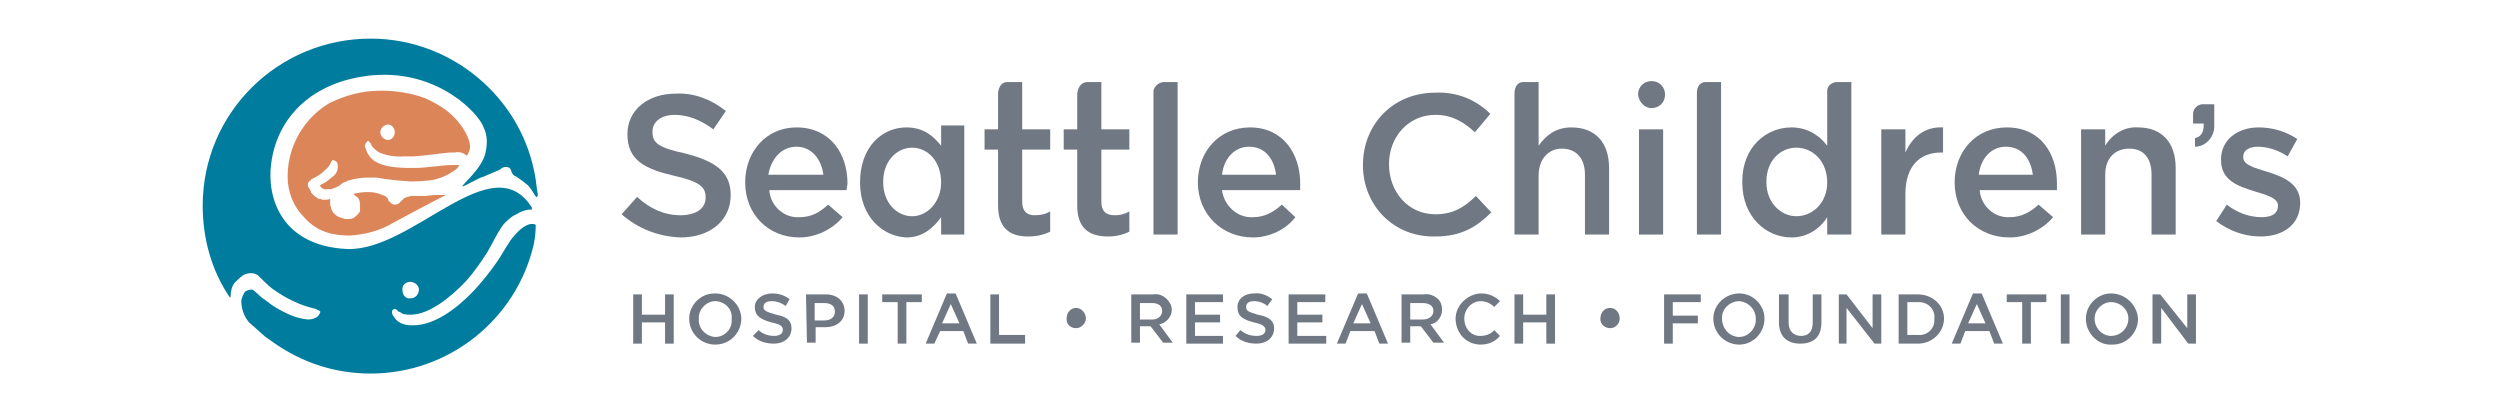 <svg version="1.2" xmlns="http://www.w3.org/2000/svg" viewBox="0 0 259 41" width="259" height="41">
	<title>Header-1696329894065-svg</title>
	<style>
		.s0 { fill: #db8559 } 
		.s1 { fill: #007c9e } 
		.s2 { fill: #707884 } 
	</style>
	<path id="Layer" fill-rule="evenodd" class="s0" d="m34.1 10.7c1.6-0.8 3.4-1.3 5.2-1.3h0.5c0.9 0 2.8 0.2 4.3 0.8 0 0 0 0 0 0 1.1 0.5 2.1 1.1 2.9 1.9 1 1 1.7 2.3 1.7 3.1q0 0.3-0.2 0.7l-0.1 0.2h-0.1c-0.3-0.3-0.8-0.4-1.2-0.3q-0.3 0-0.5 0c-1.1 0.1-2.3 0.3-3.7 0.4-0.3 0-0.6 0-1 0q-1.4 0.1-2.6-0.4-0.5-0.3-0.8-0.7c0-0.1-0.1-0.2-0.1-0.2 0-0.1 0-0.1-0.1-0.1 0 0 0 0 0-0.1 0 0-0.1 0-0.1-0.1h-0.1q-0.1 0.1-0.1 0.1c-0.1 0.1-0.2 0.3-0.2 0.4 0 0.1 0 0.2 0.1 0.3 0.1 0.5 0.5 1 0.9 1.3 1 0.6 2.4 0.7 3.7 0.7h0.4c1.4 0 2.8-0.3 3.9-0.3h0.2c0.2 0 0.4 0 0.6 0q-0.1 0.2-0.3 0.4c-0.8 0.6-1.8 1.1-2.9 1.2q-0.9 0.1-1.8 0.1-1.9-0.1-3.6-0.4c0 0-0.4 0-0.9 0q-1 0-2 0.3c0 0 0 0-0.1 0 0 0 0 0.1-0.1 0.1q-0.4 0.1-0.7 0.4c-0.3 0.2-0.6 0.3-0.9 0.4q-0.2 0-0.4 0c-0.3 0.1-0.6-0.1-0.8-0.4 0.1 0 0.1 0 0.2-0.1q0.2-0.1 0.4-0.2c0.3-0.2 0.6-0.5 0.9-0.7q0.4-0.4 0.4-0.9 0-0.3-0.1-0.5c-0.1-0.1-0.2-0.2-0.4-0.2q0 0-0.1 0v0.1c-0.1 0-0.1 0.1-0.1 0.1q-0.2 0.5-0.6 0.8-0.4 0.4-0.9 0.7c-0.2 0.1-0.4 0.2-0.6 0.3 0 0 0 0 0 0.1q-0.1 0-0.2 0.1 0 0.1-0.1 0.2v0.1c0 0.1 0 0.1 0 0.2 0.1 0.2 0.3 0.4 0.3 0.6 0.2 0.3 0.5 0.5 0.8 0.7h0.2c0.1 0.1 0.3 0.1 0.4 0.1 0.2 0 0.4 0 0.6-0.1 0 0.1 0 0.2 0 0.4q0 0.3 0.1 0.5c0 0.2 0.1 0.3 0.2 0.5q0.4 0.5 1 0.6c0.2 0.1 0.3 0.1 0.5 0.1q0.3 0 0.6-0.1c0.3-0.2 0.5-0.4 0.7-0.7q0-0.3 0-0.6c0-0.2 0-0.5-0.2-0.8-0.1-0.1-0.3-0.2-0.5-0.4q0.7-0.2 1.5-0.2h0.1q0.7 0 1.4 0.3 0.4 0.1 0.6 0.4c0 0.2 0.1 0.3 0.2 0.3q0.1 0.2 0.4 0.3h0.1q0.2 0 0.4-0.1 0.1-0.1 0.2-0.2l0.3-0.3c0.2-0.2 0.5-0.2 0.8-0.3 0.3 0 0.7 0 1 0h0.5c0.1 0 0.6-0.1 1.2-0.1h0.9c-1.6 0.8-5.5 2.9-5.5 2.9-1.3 0.8-2.9 1.2-4.4 1.3h-0.1c-1.6 0-3.3-0.3-4.7-1.9-1.1-1.1-1.7-2.6-1.7-4.2q0-1.2 0.3-2.3c0.6-2.2 2-4.1 4-5.3zm6.1 3.8c0.4 0 0.7-0.4 0.7-0.8 0-0.4-0.3-0.8-0.7-0.8-0.4 0-0.8 0.4-0.8 0.8 0 0.4 0.4 0.8 0.8 0.8z"/>
	<path id="Layer" fill-rule="evenodd" class="s1" d="m55.5 23.3q0 0 0 0.1 0 0.9-0.2 1.9c-1.8 7.8-8.8 13.4-16.9 13.4-3.1 0-6.1-0.8-8.8-2.4-0.7-0.4-1.4-0.9-2.1-1.4-0.6-0.5-1.1-1-1.7-1.5-0.5-0.6-0.8-1.4-0.8-2.2 0-0.3 0.2-0.7 0.4-1 0.2-0.1 0.4-0.2 0.6-0.2 0.1 0 0.2 0 0.3 0.1 0.5 0.4 0.7 0.7 1.2 1q1.1 0.9 2.5 1.5 0.9 0.4 1.9 0.5c0.4 0 0.7-0.1 1-0.3q0.2-0.2 0.3-0.5c0 0-0.1-0.1-0.1-0.1q-0.2-0.1-0.4-0.2c-0.8-0.2-1.5-0.4-2.3-0.8-0.7-0.3-1.5-0.8-2.2-1.3-0.4-0.3-1.3-1.2-1.5-1.4-0.2-0.1-0.4-0.2-0.7-0.2q-0.4 0-0.8 0.2c-0.4 0.3-0.7 0.6-0.9 0.8-0.3 0.4-0.4 0.9-0.4 1.3 0 0.3-0.1 0.2-0.1 0.2-1.9-2.8-2.8-6.1-2.8-9.5 0-9.6 7.8-17.3 17.4-17.3 8.8 0 16.3 6.7 17.2 15.4 0.1 0.7 0.2 0.9 0 1-0.1 0.1-0.3-0.5-0.9-1.2q-0.6-0.5-1.2-0.9-0.3-0.1-0.4-0.3c-0.1-0.1-0.1-0.2-0.1-0.2q-0.1-0.3-0.2-0.4c-0.2-0.1-0.3-0.1-0.4-0.1q-0.2 0-0.4 0.1-0.2 0.2-0.5 0.3-0.7 0.3-1.4 0.6c-0.5 0.1-2.1 1.1-2.2 1-0.1-0.1 2.1-1.9 2.4-3.5 0.2-0.9 0.2-1.8-0.2-2.6-0.4-1.3-4.6-6-11.5-5.4-6.4 0.6-9.9 4.5-10.5 9.1-0.5 3.5 1 8.6 7.9 8.9 6.8 0.2 15-10.8 19.1-4.3 0 0.1 0 0.1 0 0.2 0 0.1-0.1 0-0.2 0q-0.8 0.1-1.4 0.5c-0.5 0.2-0.9 0.6-1.3 1-0.7 0.9-1.1 1.9-1.7 2.9-0.7 1.1-1.4 2.1-2.2 3-1.7 1.8-3.8 3.4-5.6 3.5h-0.2c-0.2 0-0.5 0-0.8-0.1-0.2-0.1-0.2-0.2-0.4-0.2q-0.1-0.1-0.2-0.2-0.1-0.1-0.2-0.1-0.1 0-0.2 0.1c-0.1 0.1-0.1 0.1-0.1 0.2 0 0.2 0.1 0.4 0.2 0.5 0.3 0.5 0.8 0.9 1.9 0.9h0.1c2.2 0 4.5-1.7 6.3-3.6q1.3-1.4 2.4-3c0.7-1 1.2-2.1 1.8-2.7 0.9-1.1 1.6-1.2 1.8-1.2 0.1 0 0.3 0 0.4 0.1zm-13.8 6.8c0 0.5 0.4 0.9 0.8 0.8h0.1c0.4 0 0.8-0.4 0.8-0.9 0-0.4-0.4-0.8-0.9-0.8-0.5 0-0.9 0.4-0.8 0.9z"/>
	<path id="Layer" class="s2" d="m229.4 13v-2.2h-1.3c-0.5 0.1-0.8 0.4-0.9 0.9v1.1h1.1v0.2c0 0.7-0.3 1.2-0.9 1.3v0.9c1.1 0 2-1 2-2.1z"/>
	<path id="Layer" class="s2" d="m64.4 22.2l1.6-1.8c1.3 1.2 2.8 1.9 4.5 1.9 1.6 0 2.6-0.7 2.6-1.8v-0.1c0-1-0.6-1.6-3.3-2.2-3-0.7-4.8-1.6-4.8-4.3 0-2.5 2.1-4.2 5-4.2 1.9-0.1 3.7 0.6 5.2 1.8l-1.3 1.9q-2-1.5-4-1.5c-1.5 0-2.3 0.8-2.3 1.7v0.1c0 1.1 0.6 1.6 3.4 2.2 3.1 0.8 4.7 1.9 4.7 4.3 0 2.7-2.2 4.4-5.2 4.4-2.3-0.1-4.4-0.9-6.1-2.4z"/>
	<path id="Layer" fill-rule="evenodd" class="s2" d="m77.2 18.9c0-3.2 2.2-5.7 5.3-5.7 3.5 0 5.3 2.7 5.3 5.8 0 0.2-0.1 0.5-0.1 0.7h-8c0.1 1.6 1.5 2.9 3.1 2.8 1.3 0 2.1-0.5 3-1.3l1.5 1.3c-1.1 1.3-2.8 2.1-4.5 2.1-3.2 0-5.6-2.4-5.6-5.7zm8.1-0.8c-0.2-1.6-1.2-2.9-2.8-2.9-1.5 0-2.6 1.2-2.9 2.9z"/>
	<path id="Layer" fill-rule="evenodd" class="s2" d="m124.1 18.9c0-3.2 2.2-5.7 5.4-5.7 3.4 0 5.2 2.7 5.2 5.8 0 0.2 0 0.5 0 0.7h-8.1c0.2 1.6 1.6 2.9 3.2 2.8 1.2 0 2.1-0.5 3-1.3l1.4 1.3c-1 1.3-2.7 2.1-4.4 2.1-3.2 0-5.7-2.4-5.7-5.7zm8.1-0.8c-0.2-1.6-1.1-2.9-2.8-2.9-1.5 0-2.6 1.2-2.8 2.9z"/>
	<path id="Layer" class="s2" d="m141.2 17.1c0-4.2 3.1-7.5 7.5-7.5 2.2-0.1 4.2 0.7 5.7 2.2l-1.6 1.9c-1.2-1.1-2.4-1.8-4.1-1.8-2.8 0-4.8 2.3-4.8 5.1 0 2.9 2 5.2 4.8 5.2 1.8 0 3-0.7 4.2-1.9l1.6 1.7c-1.5 1.5-3.1 2.5-5.8 2.5-4.3 0.1-7.5-3.2-7.5-7.4z"/>
	<path id="Layer" class="s2" d="m172.3 13.4h-2.5v10.9h2.5z"/>
	<path id="Layer" fill-rule="evenodd" class="s2" d="m89.1 18.9c0-3.7 2.3-5.7 4.8-5.7 1.8 0 2.8 0.9 3.6 1.9v-2.1h2.4v11.3h-2.4v-1.8c-0.8 1.1-1.9 2.1-3.6 2.1-2.4-0.1-4.8-2.1-4.8-5.7zm8.4 0c0-2.2-1.4-3.6-3-3.6-1.6 0-3 1.4-3 3.5v0.1c0 2.1 1.4 3.5 3 3.5 1.6 0 3-1.5 3-3.5z"/>
	<path id="Layer" class="s2" d="m194.9 13.4h2.5v2.4c0.7-1.6 2-2.7 3.9-2.6v2.6h-0.2c-2.2 0-3.7 1.4-3.7 4.3v4.2h-2.5z"/>
	<path id="Layer" class="s2" d="m108.8 15.5v-2.1h-2.9v-4.9h-1.5c-0.6 0-0.9 0.4-1 1.1v3.8h-1.4v2.1h1.4v5.8c0 2.4 1.3 3.2 3.1 3.2q1.3 0 2.3-0.5v-2.1c-0.5 0.3-1 0.4-1.6 0.4-0.8 0-1.3-0.4-1.3-1.4v-5.4z"/>
	<path id="Layer" class="s2" d="m117 15.5v-2.1h-2.9v-4.9h-1.4c-0.6 0-1 0.4-1.1 1.2v3.7h-1.4v2.1h1.4v5.8c0 2.4 1.3 3.2 3.2 3.2q1.2 0 2.2-0.5v-2.1c-0.5 0.3-1 0.4-1.5 0.4-0.9 0-1.4-0.4-1.4-1.4v-5.4z"/>
	<path id="Layer" class="s2" d="m120.6 8.5c-0.5 0-1 0.4-1.1 0.9 0 0.1 0 0.1 0 0.1v14.8h2.5v-15.8z"/>
	<path id="Layer" class="s2" d="m162.8 13.2c-1.7 0-2.7 0.9-3.4 1.9v-6.6h-1.6c-0.5 0-0.9 0.4-0.9 1.2v14.6h2.5v-6.1c0-1.7 1-2.8 2.4-2.8 1.5 0 2.4 1 2.4 2.7v6.2h2.5v-6.9c0-2.6-1.4-4.2-3.9-4.2z"/>
	<path id="Layer" class="s2" d="m176.7 8.5c-0.5 0-0.9 0.4-0.9 1.1v14.7h2.5v-15.8z"/>
	<path id="Layer" fill-rule="evenodd" class="s2" d="m191.8 8.5v15.8h-2.5v-1.8c-0.8 1.3-2.2 2.1-3.7 2.1-2.6 0-5.1-2.1-5.1-5.7v-0.1c0-3.6 2.5-5.6 5.1-5.6 1.5 0 2.8 0.7 3.7 1.9v-5.7c0-0.5 0.5-0.9 1-0.9zm-5.7 6.8c-1.7 0-3.1 1.4-3.1 3.5v0.1c0 2.1 1.5 3.5 3.1 3.5 1.7 0 3.2-1.4 3.2-3.5 0-2.2-1.5-3.6-3.2-3.6z"/>
	<path id="Layer" fill-rule="evenodd" class="s2" d="m202.5 18.9c0-3.2 2.2-5.7 5.4-5.7 3.5 0 5.2 2.7 5.2 5.8 0 0.2 0 0.5 0 0.7h-8c0.1 1.6 1.5 2.9 3.1 2.8 1.2 0 2.1-0.5 3-1.3l1.5 1.3c-1.1 1.3-2.8 2.1-4.5 2.1-3.3 0-5.7-2.4-5.7-5.7zm8.1-0.8c-0.2-1.6-1.1-2.9-2.8-2.9-1.5 0-2.6 1.2-2.8 2.9z"/>
	<path id="Layer" class="s2" d="m215.6 13.4h2.5v1.7c0.7-1.2 2-2 3.4-1.9 2.5 0 3.9 1.6 3.9 4.2v6.9h-2.5v-6.2c0-1.7-0.8-2.7-2.3-2.7-1.5 0-2.5 1-2.5 2.7v6.2h-2.5z"/>
	<path id="Layer" class="s2" d="m229.6 22.9l1.1-1.7c1 0.8 2.3 1.3 3.6 1.3 1.1 0 1.7-0.4 1.7-1.2 0-0.8-1.2-1.1-2.5-1.5-1.6-0.5-3.4-1.1-3.4-3.2v-0.1c0-2 1.7-3.3 3.9-3.3 1.4 0 2.8 0.4 4 1.2l-1 1.8c-0.9-0.6-2-1-3.1-1-0.9 0-1.5 0.4-1.5 1v0.1c0 0.8 1.2 1.1 2.5 1.5 1.6 0.5 3.4 1.2 3.4 3.2 0 2.3-1.8 3.5-4.1 3.5-1.7 0-3.3-0.6-4.6-1.6z"/>
	<path id="Layer" class="s2" d="m169.7 9.8c0-0.8 0.6-1.4 1.4-1.4 0.8 0 1.4 0.6 1.4 1.4q0 0 0 0c0 0.8-0.6 1.4-1.4 1.4-0.7 0-1.3-0.6-1.4-1.4z"/>
	<path id="Layer" class="s2" d="m65.6 30.5h0.9v2.1h2.4v-2.1h0.9v5.1h-0.9v-2.2h-2.4v2.2h-0.9z"/>
	<path id="Layer" fill-rule="evenodd" class="s2" d="m71.4 33c0-1.4 1.2-2.6 2.6-2.6 0.1 0 0.1 0 0.1 0 1.4 0 2.6 1.1 2.7 2.5q0 0.1 0 0.1c0 1.5-1.2 2.7-2.7 2.7-1.5 0-2.7-1.2-2.7-2.7zm4.4 0c0.1-0.9-0.6-1.7-1.6-1.8-0.1 0-0.1 0-0.1 0-0.9 0-1.7 0.8-1.7 1.7q0 0.1 0 0.1c-0.1 1 0.7 1.8 1.6 1.9 0.9 0.1 1.8-0.7 1.8-1.6q0-0.2 0-0.3z"/>
	<path id="Layer" class="s2" d="m78 34.8l0.6-0.6c0.4 0.4 1 0.6 1.6 0.6 0.5 0 0.9-0.2 0.9-0.6 0-0.4-0.2-0.6-1.2-0.8-1-0.3-1.7-0.6-1.7-1.6 0-0.8 0.8-1.4 1.8-1.4 0.7 0 1.3 0.2 1.8 0.6l-0.4 0.7q-0.7-0.5-1.4-0.5c-0.6 0-0.9 0.2-0.9 0.6 0 0.4 0.3 0.5 1.3 0.8 1.1 0.2 1.6 0.6 1.6 1.4 0 1-0.8 1.6-1.8 1.6-0.8 0-1.6-0.2-2.2-0.8z"/>
	<path id="Layer" fill-rule="evenodd" class="s2" d="m83.5 30.5h2.1c1.1 0 1.9 0.7 1.9 1.7 0 1.1-0.9 1.7-2 1.7h-1v1.6h-0.9zm1.9 2.7c0.7 0 1.1-0.4 1.1-0.9 0-0.6-0.4-0.9-1.1-0.9h-1v1.8h1z"/>
	<path id="Layer" class="s2" d="m89.9 30.5h-0.9v5.1h0.9z"/>
	<path id="Layer" class="s2" d="m93 31.3h-1.6v-0.8h4.1v0.8h-1.6v4.3h-0.9z"/>
	<path id="Layer" fill-rule="evenodd" class="s2" d="m98.1 30.4h0.9l2.2 5.2h-0.9l-0.5-1.3h-2.4l-0.6 1.3h-0.9zm1.3 3.1l-0.9-2-0.9 2z"/>
	<path id="Layer" class="s2" d="m102.6 30.5h0.9v4.2h2.7v0.9h-3.6z"/>
	<path id="Layer" class="s2" d="m110.5 33c0-0.6 0.4-1.1 1-1.1 0.5 0 1 0.5 1 1.1 0 0.5-0.5 1-1 1-0.6 0-1-0.4-1-0.9 0-0.1 0-0.1 0-0.1z"/>
	<path id="Layer" fill-rule="evenodd" class="s2" d="m117.2 30.5h2.2c0.6-0.1 1.1 0.1 1.5 0.5 0.3 0.3 0.5 0.7 0.5 1.1 0 0.7-0.6 1.4-1.3 1.5l1.4 1.9h-1l-1.3-1.7h-1.1v1.7h-0.9zm2.2 2.6c0.6 0 1-0.4 1-0.9 0-0.5-0.4-0.8-1-0.8h-1.3v1.7z"/>
	<path id="Layer" class="s2" d="m122.9 30.5h3.8v0.8h-2.9v1.3h2.6v0.8h-2.6v1.4h2.9v0.8h-3.8z"/>
	<path id="Layer" class="s2" d="m128 34.8l0.5-0.6c0.5 0.4 1 0.6 1.7 0.6 0.5 0 0.9-0.2 0.9-0.6 0-0.4-0.3-0.6-1.2-0.8-1.1-0.3-1.7-0.6-1.7-1.6 0-0.8 0.7-1.4 1.7-1.4 0.7-0.1 1.4 0.2 1.9 0.6l-0.5 0.7q-0.6-0.5-1.4-0.5c-0.5 0-0.8 0.2-0.8 0.6 0 0.4 0.2 0.5 1.2 0.8 1.1 0.2 1.7 0.6 1.7 1.4 0 1-0.8 1.6-1.8 1.6-0.8 0-1.6-0.2-2.2-0.8z"/>
	<path id="Layer" class="s2" d="m133.5 30.5h3.8v0.8h-2.9v1.3h2.6v0.8h-2.6v1.4h3v0.8h-3.9z"/>
	<path id="Layer" fill-rule="evenodd" class="s2" d="m140.7 30.4h0.9l2.2 5.2h-0.9l-0.5-1.3h-2.5l-0.5 1.3h-0.9zm1.3 3.1l-0.9-2-0.9 2z"/>
	<path id="Layer" fill-rule="evenodd" class="s2" d="m145.2 30.5h2.3c0.5-0.1 1.1 0.1 1.5 0.5 0.3 0.3 0.4 0.7 0.4 1.1 0 0.7-0.5 1.4-1.2 1.5l1.4 1.9h-1.1l-1.3-1.7h-1.1v1.7h-0.9zm2.2 2.6c0.7 0 1.1-0.4 1.1-0.9 0-0.5-0.4-0.8-1.1-0.8h-1.3v1.7z"/>
	<path id="Layer" class="s2" d="m150.8 33c0-1.4 1.3-2.6 2.7-2.6 0.7 0 1.4 0.3 1.9 0.8l-0.6 0.6c-0.4-0.4-0.9-0.6-1.4-0.6-0.9 0-1.7 0.8-1.7 1.8 0 0 0 0 0 0 0 1 0.7 1.8 1.6 1.8 0.1 0 0.1 0 0.1 0 0.5 0 1.1-0.2 1.4-0.6l0.6 0.6c-0.5 0.6-1.2 0.9-2 0.9-1.5 0-2.6-1.2-2.6-2.7z"/>
	<path id="Layer" class="s2" d="m156.9 30.5h0.9v2.1h2.4v-2.1h0.9v5.1h-0.9v-2.2h-2.4v2.2h-0.9z"/>
	<path id="Layer" class="s2" d="m165.8 33c0-0.6 0.4-1.1 1-1.1 0.6 0 1 0.5 1 1.1 0 0.5-0.4 1-1 1q0 0 0 0c-0.5 0-1-0.4-1-0.9q0 0 0-0.1z"/>
	<path id="Layer" class="s2" d="m172.4 30.5h3.8v0.8h-2.9v1.4h2.6v0.8h-2.6v2.1h-0.9z"/>
	<path id="Layer" fill-rule="evenodd" class="s2" d="m177.5 33c0-1.4 1.2-2.6 2.7-2.6 1.4 0 2.6 1.2 2.6 2.6 0 1.5-1.2 2.7-2.6 2.7-1.5 0-2.7-1.2-2.7-2.7zm4.4 0c0-0.9-0.7-1.7-1.7-1.8 0 0 0 0 0 0-1 0-1.8 0.8-1.8 1.7q0 0.1 0 0.1c0 1 0.7 1.8 1.6 1.9 1 0.1 1.8-0.7 1.9-1.6q0-0.2 0-0.3z"/>
	<path id="Layer" class="s2" d="m184.3 33.4v-2.9h1v2.9c0 0.9 0.5 1.4 1.3 1.4 0.8 0 1.2-0.5 1.2-1.4v-2.9h0.9v2.9c0 1.5-0.8 2.2-2.2 2.2-1.3 0-2.2-0.7-2.2-2.2z"/>
	<path id="Layer" class="s2" d="m190.5 30.5h0.8l2.7 3.5v-3.5h0.9v5.1h-0.7l-2.9-3.7v3.7h-0.8z"/>
	<path id="Layer" fill-rule="evenodd" class="s2" d="m196.7 30.5h2c1.5 0 2.7 1.1 2.7 2.5 0 1.4-1.2 2.6-2.7 2.6h-2zm2 4.2c0.9 0.1 1.7-0.6 1.7-1.5q0-0.1 0-0.2c0.1-0.9-0.6-1.7-1.6-1.7q-0.1 0-0.1 0h-1.1v3.4z"/>
	<path id="Layer" fill-rule="evenodd" class="s2" d="m204.4 30.4h0.9l2.2 5.2h-0.9l-0.5-1.3h-2.5l-0.5 1.3h-0.9zm1.3 3.1l-0.9-2-0.9 2z"/>
	<path id="Layer" class="s2" d="m209.5 31.3h-1.6v-0.8h4.1v0.8h-1.6v4.3h-0.9z"/>
	<path id="Layer" class="s2" d="m214.4 30.5h-0.9v5.1h0.9z"/>
	<path id="Layer" fill-rule="evenodd" class="s2" d="m216.1 33c0-1.4 1.2-2.6 2.6-2.6 1.5 0 2.7 1.2 2.8 2.6 0 1.5-1.2 2.7-2.6 2.7-0.1 0-0.1 0-0.1 0-1.4 0.1-2.6-1.1-2.7-2.5q0-0.1 0-0.2zm4.4 0c0-0.9-0.8-1.7-1.8-1.7-0.9 0-1.7 0.8-1.7 1.7 0 1 0.8 1.8 1.7 1.8 1 0 1.8-0.8 1.8-1.8z"/>
	<path id="Layer" class="s2" d="m223 30.5h0.8l2.8 3.5v-3.5h0.9v5.1h-0.8l-2.8-3.7v3.7h-0.9z"/>
</svg>